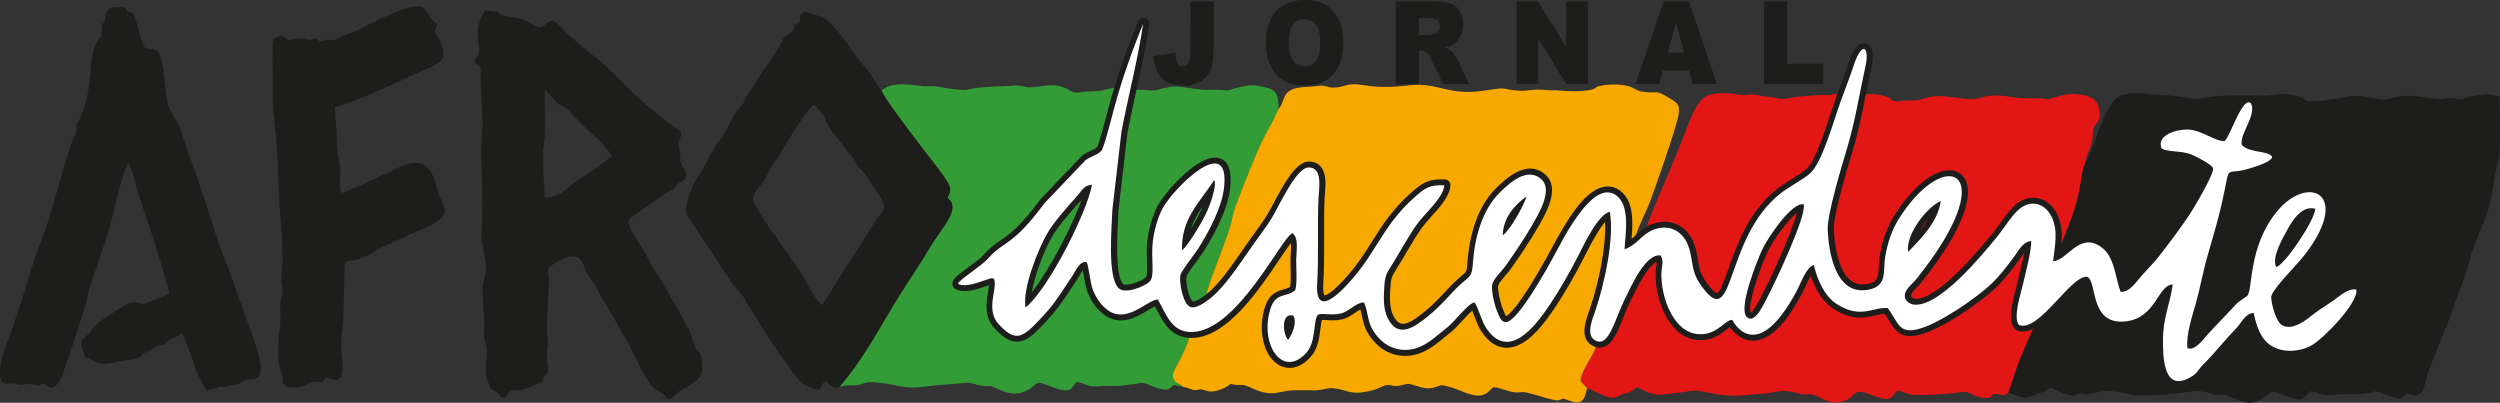 <svg xmlns="http://www.w3.org/2000/svg" id="Camada_2" data-name="Camada 2" viewBox="0 0 750.95 120.97"><rect x="0" y="0" width="750.95" height="120.97" fill="#333333" stroke="none"/><defs><style>      .cls-1 {        fill: #349c37;      }      .cls-1, .cls-2, .cls-3, .cls-4, .cls-5, .cls-6 {        stroke-width: 0px;      }      .cls-1, .cls-2, .cls-3, .cls-5, .cls-6 {        fill-rule: evenodd;      }      .cls-2 {        fill: #fff;      }      .cls-3 {        fill: #e21614;      }      .cls-4, .cls-6 {        fill: #1d1d1b;      }      .cls-5 {        fill: #f8a900;      }    </style></defs><g id="Camada_1-2" data-name="Camada 1"><g><path class="cls-1" d="M264.83,27.24c.75,2.58,13.93,19.44,17.03,23.48,5.27,6.86,3.3,6.36,2.83,8.79,4.27,3.16-2.11,9.21-5.31,14.73-2.8,4.83-6.02,9.42-8.98,14.15-6.46,10.35-10.52,18.72-18.27,27.87,2.61-.8,1.87-.44,4.27-.5,4.12-.11,1.82-1.61,9.22-.6,6.35.86,5.62,1.96,14.82.64l10.11-.83c1.76.09,3.1.77,4.53.93,2.7.32,1.88-.42,4.57.89,2.83,1.38,5.66,2.12,8.69.55,4.29-2.22,1.8-3.39,7.41-1.22,6.29,2.44,5.82.45,7.66-1.39,2.97.43,3.18,1.71,7.03,1.26,1.32-.15,3.1-.05,4.47-.05,2.98.01,7.23-.91,8.08-.95,1.37-.07,4.11,1.84,6.85,2.03,1.63.12,1.54-.61,2.75-1.41l2.94.64c-1.06-1.09-2.66-1.11-3.1-2.74-.4-1.49.61-2.84,1.31-4.15,1.31-2.46,2.85-5.55,3.54-8.22l5.07-12.45c.61-3.24,3.39-9.89,4.61-13.35.77-2.19,1.71-4.42,2.38-6.63.73-2.41,1-4.64,1.92-7.08,1.5-3.96,5.96-15.35,7.84-19.15.73-1.48,2.85-4.71,3.06-5.95l.32-.32v-.32l.32-.64.32-.32.96-2.25c.02-5.68-1.55-6.08-6.56-6.96-3.05-.54-8.58,1.45-8.58,1.45-.01,0-3.71-.34-6.23-.17-2.01.14-6.73-.9-9.2-1.03-1.52-.08-4.22.55-5.69.97-2.17.62-4.24-.11-6.48-.02l-6.29-.68c-5.96,1.18-3.06,1.1-8.83,1.28-1.53.05-2.93.76-4.36-.11-5.17-3.17-8.6-1.17-12.66-1.16-1.59,0-2.77-.75-4.4-.57-3.89.43-9.65.14-13.92,1.21-1.82.46-6.74-.43-8.87-.79-2.18-.36-2.08-.18-4.3-.17-1.53.01-9.67-1.95-12.86,1.27"></path><path class="cls-3" d="M479.49,103.93c-.96,3.18-4.65,7.51-4.72,10.5l1.96,2.16c2.22.63,4.84,2.74,7.67,2.87,1.4.07,2.01-.9,3.78-1.29,1.94-.43,1.94-.84,3.56-1.9,2.29,1.16,3.77,1.98,6.34,2.35l8-.87c4.98-1.35,7.97,1.35,16.21,1.1l8.31-.69c2.38-.24,3.97-1.23,8.17-.38.9.18,1.47.44,2.29.61,1.17.25,1.94-.04,2.72.02,2.72.2,5.27,3.38,9.54,2.23,4.54-1.23,2.8-4.4,8.26-2.21,7,2.81,6.27.96,8.34-1.11,1.29.18,2.55.78,3.83,1.15,1.75.5,12.79-.18,14.15-.52,3.92-.98,4.33,1.26,7.99,1.56,3.16.25,1.65-1.28,3.7-1.18,1.59.08,2.51.98,3.72-.44,1.29-3.57,2.07-6.63,3.55-10.2,1.3-3.13,2.66-6.16,3.97-9.28l8.02-24.09c.05-.91,4.5-9.92,5.69-17.05.35-2.07.97-4.99,1.19-6.88l.32-.32v-.32l.33-.96c.12-1.38,1.11-3.43,1.57-4.86,1.17-3.62.32-3.85.94-5.49.71-1.86,1.98-1.57,1.82-4.35-.26-4.57-3.11-5.49-7.27-5.84-3.24-.27-8.03,1.54-8.03,1.54-.9.11-1.63-.25-2.84-.29-2.19-.07-4.57.17-6.63-.12-4.18-.6-7.06-1.25-11.17.02-4.81,1.49-11.06-2.11-17.33.34-2.01.79-4.04.2-6.21.55-3.57.57-2.18-.53-4.74-1.31-1.82-.55-3.87-.92-5.99-.66l-8.44-.1c-1.3,0-1.36.21-2.5.3-1.03.08-2.17-.04-3.2.02l-5.98.45c-8.62,1.24-2.47.83-11.04-.15-.88-.1-1.95-.47-2.61-.49-.64-.03-1.88.22-2.87.22-1.51,0-7.26-1.53-11.26.28-3.29,1.49-5.86,9.43-6.87,12.1-1.17,3.09-2.51,6.08-3.72,9.13-1.1,2.78-7.24,16.66-7.39,18.25l-15.14,35.61Z"></path><path class="cls-5" d="M357.26,101.16c-.69,2.68-2.22,5.76-3.54,8.22-.7,1.31-1.71,2.66-1.31,4.15.44,1.63,2.03,1.65,3.1,2.74,1.32.13,2.42.88,3.51.91,2.01.06.04-.78,3.91.33,1.89.54,5.67-1.08,6.7-2.24,2.24.7,3.06.06,4.57.56,1.38.46,2.7,1.27,4.36,1.76,4.78,1.41,6.09-.4,10.65-.37,1.93.01,3.87.01,5.8.02,2.14,0,3.66-.81,5.4-.63,4.4.44,4.99,2.12,10.64.92,2.01-.43,2.46-.65,4.29-1.5,2.2-1.03,2.75.36,5.23-.22,2.94-.68,1.99-.74,4.96.13,1.85.54,3.3,1.02,5.27.45,3.15-.91,1.26-.9,4.72-.16,2.3.49,6.48,3.13,9.48,2.5,2.03-.43,2.17-1.48,3.66-2.46,1.91.17,4.25,1.38,6.48,1.58,2.75.24.78-.78,6.48.88,1.16.34,5.37,1.64,6.22,1.54,1.8-.22.96-.97,3.22-.06,4.19,1.68,4.86.01,5.66-3.61l-1.96-2.16c.07-2.99,3.76-7.32,4.72-10.5l10.56-30.06,1.37-3.11c.38-1.91,2.74-6.6,3.63-8.72,1.58-3.75,8.72-24.35,9.15-27.5.3-2.13.26-3.21-1.58-4.37-6.13-3.85-4.02-1.78-9.53-2.68-1.42-.23-2.39-1.3-4.37-1.74-2.41-.53-5.67-.5-8.06.04-1.71.39-1.02.67-2.21,1.01-3.97,1.14-10.6.3-10.97.32-2.06.15-3.48-.27-5.65-.23-2.04.04-3.53.51-5.76.33-6.35-.51-1.85-1.27-10.88.07-9.98,1.48-13.64-2.64-21.62-1.69-11.46,1.36-13.55-.5-17.33-.3-1.82.1-3.34.9-5.15.99-2.57.13-2.74-.87-5.26-.49-1.79.27-3.7.21-5.62.51-5.35.83-3.97,3.95-6.15,6.39-1.44,3.36-3.37,6.51-4.99,9.8-1.88,3.8-6.34,15.19-7.84,19.15-.92,2.44-1.19,4.66-1.92,7.08-.67,2.21-1.6,4.43-2.38,6.63-1.22,3.46-4,10.11-4.61,13.35l-5.07,12.45Z"></path><path class="cls-6" d="M610.85,98.4c-1.31,3.11-2.67,6.15-3.97,9.28-1.48,3.57-2.26,6.63-3.55,10.2.94.49,4.35,1.68,5.39,1.61.05,0,5.13-1.8,5.23-1.86,3.67-2.3,1.38-.48,7.57.98,2.43.57,1.35-.06,3.05-.33,1.97-.31.45.9,5.9-.54,3.91-1.03,9.47,1.12,12.33,1.11,3.16,0,10.61-.45,13.51-.98,2.34-.42,4.38-.52,6.73.02.93.21,1.83.64,2.72.72,1.05.1,1.38-.34,2.86.11,3.36,1.03,6.53,3.82,10.78,1.03,4.81-3.17,1.1-2.54,10.06.04,2.24.64,3.28-.91,4.46-2.24,3.37.07,2.12,1.67,7.76,1.01,2.95-.34,6.08,0,9.26-.39,1.81-.22,2.13-1.03,3.87-.33,1.4.56,2.06.92,3.53,1.31,1.26.34,2.43.94,3.59.06,1.98-1.51.5-.88,3.3-.49,2.74.38,3.09-3.47,3.76-5.64,1.7-5.54,5.59-13.56,8.04-20.89,1.73-5.16,3.53-8.84,4.91-14.38,1.76-7.08,5.56-11.57,6.97-21.96.42-3.09.96-5,1.66-7.98.75-3.2.24-14.96.24-19.04-1.58,0-2.74-.58-4.06-.49-1.39.09-3.16.34-4.58.53-2.01.28-1.57,1.14-3.79.86-2.09-.27-2.57-.36-4.76-.06-2.62.37-8.51-1.6-13.45-.62-1.48.29-2.6.94-3.9.86-3.09-.19-6.06-1.13-8.86-1.11-1.9.01-8.43,1.61-13.19,1.64-1.84.01-1.96-.89-3.71-1.43-3.33-1.04-5.39-.88-8.71-.42-3.06.43-9.91-.55-18.69.59-6.09.79-1.02.86-8.59-.19-3.66-.51-8.11-.51-9.22-.74-2.29-.48-6.38-.39-8.55.59-4.94,2.24-8,17.24-10.32,19.89-.01,1.15.08.52-.33.96v.32l-.32.32c-.22,1.88-.84,4.8-1.19,6.88-1.19,7.13-5.64,16.14-5.69,17.05l-8.02,24.09Z"></path><path class="cls-4" d="M654.43,116.22c-.99,0-1.9-.26-2.71-.78-3.75-2.39-3.74-9.4-3.73-13.17v-.13c0-4.41.84-7.65,1.64-10.79.13-.51.26-1.02.39-1.54-.11.17-.23.35-.35.53-2.01,3.05-4.77,7.23-10.92,7.92-8.92,1.01-10.57-6.14-11.55-10.4-.22-.96-.54-2.33-.84-2.94-1.53.49-4.61,3.79-6.72,6.04-4.58,4.9-9.31,9.97-13.77,8.3-.28-.1-.53-.28-.72-.51-1.97-2.33-.97-6.9.43-12.18.19-.73.36-1.36.47-1.86.17-.75.37-1.59.59-2.5.48-2,1.04-4.3,1.39-6.35-.24.32-.49.69-.76,1.09-.29.43-.58.86-.89,1.27-5.13,6.9-6.97,8.91-14.86,14.51-2.9,2.06-8.7,5.67-12.76,7.15-7.03,2.56-9.05.25-11.33-3.55-.4-.67-.81-1.36-1.3-2.06-.89.03-1.82.24-2.85.48-3.11.71-6.98,1.6-12.49-1.94-3.67-2.36-5.73-6.58-6.85-9.98-.65,1.06-1.27,2.42-1.68,3.33-.33.71-.63,1.37-.9,1.9-5.1,9.58-9.93,14.25-14.78,14.27h-.03c-3.42,0-5.72-2.39-6.92-4.08-.3.21-.64.48-.93.7-1.5,1.16-3.55,2.75-6.47,3.13-3.15.42-6.11-.55-8.54-2.78-4.48-4.1-6.59-11.89-6.36-17.46.03-.76.12-1.39.2-1.89.08-.55.14-.93.11-1.3-2.68,1.13-5.99,7.91-7.16,10.31-.23.47-.43.88-.61,1.24-.84,1.67-1.58,3.5-2.3,5.27-1.72,4.25-3.2,7.92-5.91,8.78-.82.26-2.13.36-3.68-.63-3.48-2.25-1.68-7.25-.72-9.94.1-.28.19-.54.27-.77,2.62-7.72,4.96-18.64,4.6-26.22-1.28,1.45-3.19,4.4-6.04,10.07-.21.41-.39.77-.54,1.07-2.72,5.3-5.57,10.22-8.49,14.6-3.43,5.16-8.65,12.03-14.42,12.04,0,0-.01,0-.02,0-2.88,0-5.45-1.64-7.62-4.89-.85-1.26-1.54-3.08-2.15-4.69-.18-.48-.41-1.07-.62-1.6-1,.89-2.38,2.38-3.23,3.31-1.2,1.31-2.24,2.43-3.07,3.08-.64.5-1.29,1.03-1.94,1.57-2.22,1.84-4.75,3.93-7.74,4.95-4.83,1.64-9.94.33-13.33-3.43-2.8-3.1-3.27-5.29-3.76-7.61-.15-.7-.3-1.42-.53-2.21-.54.28-1.16.7-1.67,1.05-.89.61-1.81,1.23-2.8,1.6-2.06.77-4.04.65-5.64.55-.46-.03-1.04-.07-1.45-.05-.19.65-.32,1.75-.43,2.61-.34,2.71-.75,6.08-2.91,8.46-4.16,4.6-7.92,3.34-9.35,2.59-4.42-2.34-6.47-9.34-4.77-16.27,1.19-4.85,3.38-5.83,5.91-6.54.73-.2,1.39-.39,2-.77.27-1.45.19-4.19.14-6.08-.02-.78-.04-1.48-.04-2.05s.04-1.18.09-1.86c.06-.91.15-2.19.05-3.2-.94,1.23-2.2,3.11-3.37,4.84-6.31,9.37-15.84,23.52-26.31,23.68-.06,0-.13,0-.19,0-6.03,0-8.39-4.54-10.28-8.2-.23-.44-.45-.87-.67-1.28-.66.3-1.47.79-2.21,1.23-3.25,1.95-8.17,4.89-13.08,1.27-2.09-1.54-3.8-3.85-4.94-6.68-.58-1.44-.91-3.45-1.2-5.23-.08-.46-.16-.98-.25-1.47-.36.52-.76,1.2-.97,1.58-.25.43-.48.84-.71,1.17-.76,1.13-1.51,2.26-2.26,3.39l-1.21,1.81c-2.73,4.09-4.62,6.22-8.08,9.74-1.94,1.97-4.09,3.8-6.59,3.8h-.06c-2.54-.03-4.67-1.92-6.59-3.97-3.23-3.44-2.53-7.71-2.02-10.84.12-.76.25-1.53.3-2.18-.16.06-.33.12-.49.17-.31.1-.65.21-.99.33-2.65.89-5.95,1.99-8.54.71-.66-.32-1.04-1.02-.97-1.75.13-1.33,1.35-2.29,4.85-4.87,1.78-1.31,3.8-2.8,4.64-3.78,1.8-2.1,3.35-3.16,4.98-4.28,2.74-1.88,5.84-4.01,11.83-12.15.04-.06.09-.12.14-.17l12.39-12.99c.07-.08.15-.15.24-.21.75-.55,1.62-.96,2.45-1.36.68-.32,1.81-.87,2-1.18.89-2.31,2.02-6.62,2.93-10.08.27-1.01.51-1.94.73-2.73,2.05-7.55,5.1-16.4,8.59-24.91.34-.82,1.23-1.26,2.08-1.03.85.23,1.4,1.07,1.27,1.94-.98,6.73-2.46,13.47-3.89,20-.9,4.11-1.84,8.36-2.63,12.53l-2.7,23.23c-.02.71-.07,1.64-.13,2.72-.25,4.68-.92,17.12,1.49,19.49.83.81,5.48-.68,6.82-1.95.49-.47.41-2.91.35-4.7-.06-1.94-.14-4.14.14-6.44.46-3.72,1.62-7.64,3.13-10.48,1.94-3.67,12.52-16.07,18.55-14.19,2.71.84,3.78,3.93,3.18,9.17-.82,7.09-5.93,15.67-8.09,19.03-.39.61-1.06,1.52-1.84,2.58-1.02,1.39-2.93,3.97-3.17,4.65-.42,1.59.76,6.97,1.9,7.6.74.22,3.62-1.49,6.06-3.95,3.08-3.09,5.93-7.21,8.69-11.2.8-1.16,1.59-2.3,2.36-3.38.43-.6.88-1.22,1.33-1.84,1.4-1.93,2.85-3.92,4-5.82.36-.59.88-1.58,1.49-2.73,3.75-7.1,7.15-12.98,10.83-13.09,1.81-.06,2.9.7,3.51,1.35,1.96,2.07,1.63,5.75,1.4,8.44-.04.47-.08.9-.09,1.25-.18,3.9-.17,8-.15,11.96.02,4.55.03,9.26-.25,13.7-.16,2.52.22,3.31.33,3.49h0c.93,0,4.04-2.15,8.8-8.12,2.04-2.56,3.81-5.36,5.52-8.07,1.56-2.46,3.16-5.01,4.99-7.4,1.93-2.53,4.39-5.19,6.57-7.1,3.63-3.18,5.15-4.28,10.28-4.16.48.01.93.22,1.26.57.32.35.49.83.45,1.3-.22,3.18-3.18,6.46-5.79,9.35-1,1.11-1.95,2.17-2.6,3.06-1.72,2.36-3.28,5.02-4.79,7.59-.86,1.46-1.74,2.97-2.65,4.42l-.08.13c-1.87,2.98-1.95,3.1-2.16,6.52-.16,2.6-.24,5.57.83,7.83.71,1.5,1.53,2.36,2.43,2.56,2,.46,5.03-1.98,7.04-3.59,2.48-1.99,4.5-4.16,6.29-6.08,1.24-1.33,2.41-2.58,3.55-3.58.4-.35.75-.65,1.07-.91,1.7-1.42,1.76-1.48,1.95-4.15.38-5.58,2-15.9,8.62-22.38,2.57-2.52,9.4-9.2,15-3.88,4.29,4.07-.11,11.62-2.47,15.68l-.29.49c-1.86,3.21-4.5,7.25-7.84,11.98-.39.56-.92,1.16-1.48,1.81-.79.91-2.27,2.62-2.32,3.29-.13,1.67.76,5.48,1.54,7.22.1.21.19.43.28.66.16.39.42,1.02.6,1.2.61-.27,3.71-2.33,12.5-18.21l.28-.51c.23-.42.52-.96.87-1.61,4.73-8.88,9.89-17.27,15.55-18.49,1.83-.4,3.6.02,5.14,1.2,4.05,3.11,3.75,9.44,3.32,14.4.48-.38.93-.79,1.4-1.23,1.39-1.27,2.96-2.72,5.64-3.5,4.98-1.44,9.67.94,11.64,5.95.72,1.81.98,3.43,1.24,5,.36,2.17.66,4.04,2.14,6.23,2.58,3.81,3.58,3.86,3.63,3.86h0c.9-.22,2.43-4.51,3.43-7.35,2.58-7.27,6.1-17.22,14.57-23.94,1.4-1.11,3.03-2.12,4.6-3.09,1.66-1.03,3.24-2,4.32-2.96,2.47-2.18,5.42-11.17,7.18-16.55.54-1.66,1.02-3.1,1.42-4.2.43-1.17.88-2.38,1.33-3.59.92-2.46,1.88-5.01,2.66-7.4.55-1.68,2.21-6.78,5.23-5.96,1.97.54,2.54,3.19,1.59,7.45-.59,2.67-1.12,5.31-1.62,7.86-1.13,5.69-2.2,11.07-3.95,16.88l-.21.71c-1.54,5.13-5.64,18.75-5.48,22.98.11,2.74.79,11.95,5.04,15.31,1.41,1.11,3.08,1.46,5.13,1.06,2.95-.58,3.16-1.82,3.34-5.31.05-1.06.11-2.26.33-3.47.83-4.61,2.23-8.43,4.28-11.68,5.43-8.64,11.9-13.89,16.89-13.65,2.01.09,3.6,1.08,4.49,2.81,2.17,4.2-.11,11.85-6.4,21.55-2.09,3.22-4.4,6.25-6.58,9.06-.42.53-.94,1.08-1.45,1.6-.71.73-1.6,1.64-1.81,2.21-.18.47-.03.69.02.77.19.28.67.57,1.33.59.05,0,.1,0,.16,0,4.54,0,12.32-6.69,23.12-19.9.6-.73,1.28-1.68,2-2.68,1.64-2.27,3.33-4.62,5.04-5.94,2.03-1.57,4.37-2.16,6.57-1.66,2.32.52,4.28,2.18,5.54,4.65,1.88,3.71,1.52,7.75,1.05,11.4.44-.33.89-.71,1.36-1.09,2.68-2.21,6.35-5.25,11.31-2.22,3.99,2.43,5.05,6.84,5.99,10.73.22.91.43,1.78.67,2.6,1-.56,2.09-1.9,2.88-2.87.28-.35.55-.68.81-.97.67-.77,1.38-1.53,2.1-2.3,1.04-1.11,2.12-2.27,3.01-3.4,3.32-4.22,6.12-8.02,9.07-12.31,1.56-2.27,6.23-10.42,6.91-12.76-1.01-.86-4.15-2.57-5.49-3.08-1.17-.44-2.72-.6-4.23-.75-2.08-.21-3.87-.39-5.04-1.32-.25-.2-.44-.46-.55-.75-.62-1.63-.43-3.2.53-4.53,1.96-2.71,6.62-3.57,9.12-3.45,2.58.1,4.96,1.21,7.06,2.18,1.11.52,2.25,1.04,3.07,1.22.43-.73,1.09-2.17,1.6-3.27,2.27-4.93,3.82-7.95,6.06-8.27.92-.13,1.79.21,2.45.96.11.13.21.27.28.43,1.22,2.69-.15,5.73-1.36,8.42-.59,1.31-1.3,2.89-1.36,3.85.92.64,2.48.92,3.88,1.17,1.97.35,3.83.68,4.89,2.05.14.18.24.38.3.59.18.65.08,1.34-.29,1.95-1.58,2.58-9.71,4.39-9.79,4.41-1.14.23-1.99.31-2.61.37-.21.02-.44.04-.62.07-.15.45-.35,1.47-.56,2.53-.38,1.96-.96,4.93-2.1,9.45-.67,2.65-1.45,5.31-2.2,7.89-.48,1.64-.96,3.29-1.41,4.93-.59,2.13-1.08,4.33-1.57,6.46-.52,2.29-1.06,4.67-1.71,7-.15.52-.31,1.08-.48,1.67-.82,2.82-1.9,6.48-2.05,9.33.57-.44,1.41-1.27,2.65-2.77.22-.27.42-.51.6-.71l8.48-8.97c.82-.83,1.61-1.34,2.24-1.75.4-.26.74-.48,1.02-.73.21-.49.43-2.12.61-3.44.7-5.23,1.88-14,8.18-21.71,4.89-5.99,11.5-8.2,15.37-5.14,3.42,2.71,4.11,9.45-4.2,20.23-.85,1.11-2.23,2.62-3.68,4.23-2,2.21-5.71,6.3-6.05,7.53.08,2.09,1.43,6.26,2.4,6.83,1.27.75,3.55-.07,6.25-2.25,2.05-1.64,4-2.93,6.07-4.29l.87-.57c.45-.3.92-.65,1.4-1.02,1.92-1.46,4.32-3.28,7.11-2.79.72.13,1.28.68,1.42,1.4,1.01,5.27-11.07,16.81-14.21,18.58-3.72,2.09-9.49,2.92-14,.1-3.18-1.99-4.67-5.43-5.57-8.89-.39.37-.78.89-1.28,1.56-.47.64-1,1.36-1.65,2.02-1.47,1.5-2.91,3.16-4.3,4.76-1.67,1.91-3.39,3.89-5.22,5.69-.63.62-1.01,1.12-1.38,1.61-.83,1.09-1.6,2.12-4.16,3.32-1.2.56-2.31.84-3.33.84ZM652.67,83.68c.5,0,.98.22,1.32.6.34.38.49.9.42,1.4-.35,2.45-.88,4.52-1.39,6.53-.78,3.06-1.52,5.96-1.53,9.93v.14c0,2.19-.01,8.86,2.11,10.21.59.37,1.49.28,2.68-.28,1.77-.83,2.16-1.34,2.86-2.26.4-.53.9-1.2,1.71-1.99,1.74-1.71,3.41-3.63,5.04-5.5,1.43-1.64,2.9-3.33,4.44-4.91.48-.49.9-1.06,1.34-1.65,1.18-1.59,2.51-3.4,5.14-3.68.9-.09,1.72.51,1.9,1.39.69,3.36,1.77,7.03,4.48,8.72,2.81,1.76,7.1,1.68,10.43-.19,3.23-1.81,9.94-9.15,11.93-12.99-.8.43-1.64,1.06-2.41,1.65-.55.42-1.08.82-1.59,1.15l-.88.58c-2,1.31-3.88,2.55-5.8,4.09-5.07,4.08-8.36,3.63-10.22,2.54-2.99-1.75-4.1-8.27-4.14-9.86-.04-1.94,2.2-4.62,6.96-9.88,1.4-1.55,2.73-3.01,3.5-4.01,3.18-4.13,4.91-7.59,5.57-10.21-2.25,5.54-9.42,16.45-12.66,16.72-.72.06-1.37-.31-1.69-.93-1.7-3.2.76-8.15,3.19-12.54l.19-.33c1.31-2.37,4.77-8.66,10.38-7.11.27.07.51.21.71.39-.18-.58-.48-1.03-.88-1.34-1.96-1.55-6.52-.23-10.47,4.61-5.67,6.94-6.77,15.09-7.42,19.96-.39,2.9-.6,4.49-1.57,5.42-.53.5-1.08.87-1.62,1.21-.57.37-1.11.72-1.64,1.25l-8.41,8.89c-.12.13-.3.35-.5.59-1.75,2.1-4.68,5.61-7.79,4.11-.53-.26-.9-.76-.98-1.34-.5-3.67.95-8.6,2.11-12.56.17-.58.33-1.13.47-1.64.63-2.25,1.16-4.58,1.67-6.83.49-2.17,1-4.41,1.61-6.62.46-1.66.94-3.32,1.43-4.98.74-2.55,1.51-5.18,2.16-7.76,1.12-4.42,1.69-7.33,2.06-9.26.76-3.91.99-5.09,4.27-5.41.58-.06,1.31-.13,2.27-.32,1.23-.25,4.1-1.12,5.95-1.92-.35-.07-.69-.13-.98-.18-2.16-.39-4.61-.82-6.22-2.57-.2-.21-.33-.47-.41-.75-.53-2.05.47-4.26,1.52-6.59.51-1.13,1.06-2.34,1.34-3.4-.85,1.45-1.82,3.55-2.38,4.78-1.65,3.57-2.27,4.82-3.44,5.26-.16.06-.32.09-.48.1-1.67.13-3.49-.71-5.41-1.6-1.89-.88-3.85-1.78-5.73-1.86-1.87-.08-5.17.67-6.13,2-.12.17-.23.37-.22.67.68.19,1.91.31,2.79.4,1.65.17,3.52.35,5.12.96.07.03,7.12,2.92,7.75,5.43.73,2.87-7.45,15.55-7.53,15.67-2.99,4.35-5.83,8.2-9.2,12.49-.98,1.25-2.11,2.45-3.2,3.62-.69.74-1.37,1.47-2.02,2.21-.23.27-.48.57-.73.88-1.64,2.01-3.9,4.76-7,4.38-.65-.08-1.19-.51-1.42-1.13-.52-1.39-.89-2.91-1.24-4.38-.85-3.54-1.66-6.88-4.41-8.56-2.69-1.65-4.51-.34-7.25,1.93-1.71,1.42-3.48,2.88-5.65,2.96-.51.02-1-.18-1.35-.56-.35-.37-.51-.88-.46-1.38.08-.74.18-1.49.28-2.25.49-3.69.94-7.17-.59-10.19-.77-1.53-1.9-2.53-3.18-2.82-1.18-.27-2.44.08-3.65,1.02-1.31,1.01-2.91,3.24-4.33,5.21-.75,1.05-1.47,2.04-2.13,2.85-8.18,10-18.57,21.41-26.11,21.18-1.73-.06-3.27-.86-4.13-2.15-.77-1.16-.91-2.56-.38-3.95.47-1.25,1.54-2.35,2.57-3.42.46-.48.9-.93,1.2-1.31,2.14-2.74,4.39-5.71,6.41-8.81,6.39-9.84,7.35-15.86,6.23-18.03-.31-.6-.78-.89-1.53-.92-2.89-.1-8.47,3.58-13.77,12.02-1.8,2.86-3.04,6.28-3.79,10.44-.18.99-.23,2.03-.28,3.03-.17,3.31-.38,7.43-6.16,8.57-3.07.6-5.75.02-7.98-1.74-5.09-4.02-6.17-12.96-6.37-17.93-.17-4.25,2.75-14.58,5.62-24.13l.21-.71c1.7-5.65,2.75-10.95,3.87-16.55.49-2.44.99-4.95,1.55-7.51-.8,2.44-1.76,4.99-2.69,7.47-.45,1.2-.9,2.39-1.32,3.55-.38,1.05-.85,2.46-1.38,4.1-2.74,8.35-5.25,15.48-8.19,18.08-1.31,1.16-3,2.2-4.8,3.32-1.49.92-3.02,1.87-4.27,2.86-7.68,6.09-11.01,15.49-13.45,22.36-1.98,5.58-3.29,9.27-6.29,9.66-2.16.28-4.24-1.33-6.97-5.37-1.91-2.82-2.31-5.26-2.7-7.62-.24-1.45-.46-2.81-1.04-4.28-1.32-3.33-4.15-4.82-7.41-3.88-1.89.55-2.98,1.55-4.24,2.71-1.3,1.19-2.77,2.55-5.19,3.43-.55.2-1.17.11-1.64-.24-.47-.35-.74-.92-.71-1.5.04-.73.11-1.54.19-2.42.38-4.26.89-10.09-1.89-12.23-.72-.55-1.44-.73-2.26-.55-4.85,1.05-10.91,12.43-13.19,16.71-.36.67-.66,1.24-.9,1.67l-.27.5c-11.3,20.42-14.24,20.16-15.82,20.03-2.28-.2-3.1-2.2-3.59-3.39-.08-.19-.15-.37-.23-.55-.88-1.95-2.02-6.4-1.83-8.92.14-1.83,1.68-3.6,3.17-5.32.5-.57.97-1.12,1.26-1.53,3.28-4.65,5.86-8.59,7.67-11.72l.29-.5c1.6-2.76,5.36-9.21,3.08-11.37-2.21-2.1-5.24-.94-10.13,3.85-5.79,5.67-7.23,15.03-7.58,20.11-.27,3.97-.98,4.74-3.19,6.6-.3.25-.64.53-1.01.86-1.01.88-2.07,2.02-3.29,3.33-1.87,2-3.98,4.27-6.66,6.42-2.69,2.15-6.35,5.11-10.01,4.27-2-.46-3.61-1.96-4.81-4.47-1.44-3.02-1.36-6.51-1.17-9.55.26-4.2.61-4.87,2.69-8.17l.08-.13c.88-1.4,1.75-2.89,2.6-4.33,1.55-2.64,3.15-5.38,4.98-7.88.76-1.04,1.77-2.15,2.83-3.34,1.5-1.66,3.25-3.61,4.21-5.3-2.1.24-3.06,1.09-5.49,3.22-2.01,1.77-4.29,4.23-6.09,6.59-1.73,2.27-3.22,4.64-4.81,7.15-1.76,2.79-3.58,5.67-5.74,8.39-8.62,10.83-11.79,9.61-12.84,9.21-2.91-1.12-2.63-5.54-2.54-6.99.27-4.32.26-8.97.24-13.46-.01-4.01-.03-8.15.16-12.14.02-.4.06-.87.1-1.39.15-1.68.42-4.8-.46-5.73-.08-.08-.25-.27-.86-.25-1.29.04-3.93,3.81-7.84,11.22-.63,1.2-1.18,2.24-1.59,2.91-1.23,2.03-2.72,4.08-4.16,6.06-.45.62-.89,1.22-1.31,1.82-.76,1.07-1.54,2.19-2.33,3.34-2.85,4.11-5.79,8.37-9.08,11.68-1.41,1.42-6.28,5.97-9.72,4.77-3.66-1.27-4.73-9.5-4.11-11.84.27-1,1.32-2.53,3.72-5.79.2-.27.4-.54.58-.79-.43.5-.84.91-1.21,1.19-.52.39-1.22.45-1.81.17-.59-.29-.97-.88-.98-1.53-.21-8.01,3.33-12.85,7.07-17.98.96-1.31,1.95-2.67,2.89-4.1.33-.5.88-.79,1.49-.79.54,0,1.04.26,1.36.68-.12-1.5-.53-2.09-.85-2.19-2.8-.87-12.06,8.03-14.41,12.48-1.31,2.49-2.34,5.95-2.75,9.27-.25,2.03-.18,4.08-.12,5.89.11,3.24.19,5.8-1.44,7.35-1.67,1.59-8.67,4.89-11.69,1.92-3.27-3.21-3.05-12.72-2.54-22.18.06-1.08.11-2.01.13-2.71,0-.05,0-.1.01-.15l2.72-23.36s.01-.08.02-.12c.46-2.43.96-4.87,1.48-7.29-.02.09-.05.17-.07.26-.21.78-.45,1.7-.72,2.7-.93,3.54-2.09,7.95-3.06,10.47-.6,1.56-2.2,2.32-3.75,3.06-.64.3-1.29.62-1.78.95l-12.19,12.79c-6.3,8.54-9.79,10.94-12.6,12.87-1.57,1.08-2.8,1.93-4.31,3.68-1.1,1.28-3.19,2.82-5.22,4.32-.17.12-.34.25-.53.39.71-.2,1.41-.43,2-.63.37-.12.72-.24,1.05-.35.17-.05.34-.12.51-.18.94-.35,2.88-1.06,4.08.61.11.16.2.34.25.52.43,1.48.16,3.17-.14,4.97-.46,2.8-.93,5.69,1.12,7.87,1.85,1.97,3.11,2.86,4.08,2.87h.02c.95,0,2.22-.85,4.09-2.75,3.18-3.23,4.97-5.19,7.67-9.22l1.21-1.81c.76-1.13,1.51-2.27,2.27-3.4.18-.27.37-.6.57-.96.97-1.69,2.78-4.84,5.77-3.81.42.15.77.45.98.84.43.82.65,2.07.98,4.04.26,1.59.56,3.4.99,4.48.9,2.23,2.2,4.02,3.77,5.17,2.82,2.07,5.59.7,9.2-1.46,1.74-1.04,3.24-1.94,4.75-2.03.66-.04,1.28.29,1.61.85.51.86.98,1.76,1.43,2.63,2.05,3.95,3.52,6.41,7.31,6.3,8.64-.14,17.92-13.91,23.46-22.14,3.52-5.23,4.82-7.06,6.28-7.49.53-.15,1.1-.05,1.54.28,2.32,1.74,2.07,5.23,1.9,7.77-.04.59-.08,1.14-.08,1.61,0,.54.02,1.21.04,1.95.1,3.38.13,6.1-.44,7.79-.11.31-.3.59-.55.79-1.31,1.08-2.64,1.45-3.71,1.75-1.71.48-2.65.74-3.45,4-1.44,5.88.44,10.98,3.01,12.34,1.93,1.02,3.84-.44,5.11-1.84,1.41-1.56,1.74-4.21,2.03-6.54.24-1.91.44-3.56,1.25-4.68.14-.2.33-.37.54-.49,1.07-.62,2.38-.54,3.77-.46,1.33.08,2.84.17,4.19-.33.59-.22,1.34-.73,2.06-1.22,1.49-1.01,3.18-2.14,5.03-1.92.65.08,1.2.51,1.43,1.12.61,1.64.9,2.96,1.15,4.13.46,2.16.77,3.59,2.93,5.99,2.44,2.71,6.13,3.65,9.6,2.46,2.39-.81,4.55-2.6,6.64-4.33.69-.57,1.37-1.13,2.04-1.65.6-.46,1.63-1.58,2.63-2.67,2.71-2.95,4.47-4.76,6.14-5.09.57-.11,1.17.07,1.58.48.73.73,1.23,2,2,4.02.54,1.43,1.16,3.05,1.78,3.98,1.51,2.25,3.05,3.34,4.72,3.34h.01c4.57-.01,9.8-7.89,11.51-10.48,2.84-4.27,5.63-9.07,8.29-14.26.15-.29.33-.64.53-1.04,3.91-7.81,7.01-12.75,10.37-13.24.95-.14,1.82.51,1.98,1.45,1.53,9.26-2.09,23.61-4.47,30.62-.08.25-.19.53-.29.83-.54,1.52-1.82,5.07-.68,5.81.22.14.52.3.72.24,1.13-.36,2.63-4.05,3.72-6.75.74-1.84,1.51-3.73,2.42-5.54.17-.34.37-.74.59-1.19,2.42-4.97,6.49-13.28,11.85-12.37.57.1,1.05.46,1.29.98.9,1.91.71,3.19.52,4.43-.07.47-.14.95-.16,1.53-.2,4.71,1.71,11.51,5.22,14.73,1.7,1.55,3.57,2.17,5.73,1.89,1.97-.26,3.46-1.41,4.77-2.43,1.22-.95,2.38-1.84,3.78-1.84.01,0,.02,0,.03,0,.21,0,.43.04.63.12.38.15.73.49.93.85.45.82,2.1,3.51,4.63,3.51h.01c1.91,0,5.97-1.63,11.7-12.41.25-.47.52-1.06.81-1.7,1.22-2.68,2.73-6.01,5.28-6.79.46-.14.97-.08,1.39.16s.72.65.83,1.13c1.14,5.01,3.37,8.89,6.11,10.65,4.27,2.74,6.96,2.13,9.81,1.48,1.49-.34,3.04-.69,4.72-.53.49.05.93.3,1.22.68.83,1.1,1.45,2.13,2,3.05,1.8,3.01,2.28,3.82,7.12,2.06,3.31-1.2,8.61-4.36,11.93-6.71,7.52-5.34,9.14-7.11,14.08-13.74.27-.37.53-.75.79-1.14,1.23-1.82,2.76-4.1,5.65-4.34.48-.04.97.13,1.33.46.36.33.57.8.56,1.29,0,2.88-1.04,7.18-1.87,10.63-.21.89-.41,1.72-.58,2.45-.12.53-.3,1.22-.51,1.99-.47,1.78-1.82,6.86-1.34,8.61,2.38.02,6.43-4.27,9.45-7.51,3.96-4.24,7.07-7.59,10.16-7.18.19.02.37.08.54.16,1.76.86,2.26,3.02,2.83,5.52,1.16,5.04,2.32,8.3,7.75,7.7,4.51-.5,6.48-3.48,8.38-6.37,1.52-2.31,3.09-4.69,5.92-4.73h.02ZM684,89.35h0,0ZM673.76,87.66h0s0,0,0,0ZM289.38,85.94h0,0ZM693.14,64.54c-1.42.6-2.89,2.33-4.52,5.28l-.19.34c-.65,1.18-2.17,3.91-2.91,6.18,2.56-3.07,6.22-8.59,7.62-11.8ZM361.35,61.88c-1.52,2.19-2.83,4.36-3.65,6.85.8-1.29,1.56-2.6,2.12-3.64.6-1.13,1.11-2.2,1.53-3.21ZM386.91,103.84c-.5,0-.98-.21-1.31-.59-1.66-1.87-2.38-6.34-.83-8.71.93-1.42,2.53-1.94,4.28-1.37.41.13.75.41.97.78,1.68,2.85-.16,7.16-1.71,9.2-.32.42-.81.67-1.33.69-.02,0-.04,0-.07,0ZM525.82,97.48c-.84,0-1.66-.34-2.33-1-4.21-4.06,4.23-22.17,4.31-22.35.07-.16,8.39-15.69,14.36-14.48.64.13,1.16.6,1.34,1.23,1.36,4.74-11.03,29.15-11.16,29.39-.09.16-.2.39-.33.66-1.52,3.06-3.21,6.08-5.65,6.5-.18.03-.36.05-.54.05ZM539.81,63.86c-2.72,2.15-7.2,8.26-8.84,11.76-2.79,5.95-6.12,16.37-5.07,18.29.43-.26,1.32-1.22,2.97-4.54.15-.31.28-.56.38-.75,3.11-5.79,9.12-19.29,10.56-24.76ZM308.04,94.14c-.21,0-.43-.04-.63-.12-.58-.22-1-.74-1.1-1.36-1.07-6.62,4.06-18.65,6.57-23.13,1.96-3.49,5.49-7.48,8.33-10.69l1.26-1.43c.31-.36.56-.68.78-.97,1.05-1.38,1.93-2.31,4.47-2.74.56-.1,1.13.09,1.53.49.4.4.58.98.49,1.54-1.43,8.26-13.28,32.15-20.61,38.02-.32.25-.7.38-1.1.38ZM324.91,59.95l-1.08,1.22c-2.73,3.08-6.13,6.92-7.9,10.08-2.35,4.19-5.13,11.31-6,16.57,5.19-6.58,11.99-19.54,14.97-27.87ZM573.15,77.42c-.18,0-.37-.03-.55-.09-.63-.21-1.09-.76-1.18-1.42-.85-6.17,6.04-14.92,10.82-17.13.58-.27,1.26-.2,1.77.18.52.38.78,1.01.7,1.64-.89,6.74-6.29,12.23-10.24,16.23l-.08.08c-.33.34-.79.52-1.25.52ZM579.19,65.73c-.97,1.12-1.88,2.38-2.61,3.67.96-1.17,1.86-2.39,2.61-3.67ZM451.4,72.44c-.29,0-.58-.07-.85-.22-.57-.32-.92-.92-.91-1.57.11-5.01,2.76-9.41,7.88-13.08.61-.43,1.42-.44,2.03,0,.61.43.88,1.19.68,1.91-.82,2.89-5.25,10.94-7.87,12.67-.29.19-.63.29-.97.29Z"></path><path class="cls-2" d="M287.79,85.27c2.25,1.11,5.86-.39,8.24-1.14,1-.32,2.11-.95,2.63-.22.91,3.1-2.69,9.21,1.38,13.54,4.28,4.55,6.41,4.51,10.72.14,3.35-3.4,5.18-5.45,7.88-9.48,1.16-1.74,2.31-3.47,3.47-5.21,1.02-1.51,2.3-4.79,4.32-4.09.68,1.28.93,5.96,1.89,8.36.95,2.37,2.4,4.49,4.35,5.93,5.87,4.32,11.75-2.94,15.1-3.15,2.58,4.32,3.99,9.88,10.27,9.78,13.65-.22,27.11-28.79,30.2-29.7,1.99,1.49,1.11,5.66,1.11,7.98s.36,7.19-.31,9.18c-3.01,2.47-6.16.21-7.75,6.68-2.53,10.33,4.26,19.68,11.12,12.09,2.97-3.29,2.03-9.48,3.4-11.37,1.38-.8,4.61.49,7.7-.67,2.05-.77,4.29-3.29,6.26-3.04,1.69,4.51.68,6.54,4.42,10.68,2.82,3.12,7.19,4.4,11.47,2.95,3.52-1.2,6.38-4.09,9.18-6.25,1.92-1.48,6.09-7.05,8.04-7.43,1,1.01,2.1,5.56,3.56,7.74,6.7,9.97,14.74-.49,19.16-7.15,3.05-4.59,5.88-9.54,8.39-14.43,1.59-3.11,6.13-12.85,9.59-13.34,1.35,8.2-1.63,21.61-4.4,29.78-.76,2.25-2.85,7-.26,8.67,4.34,2.8,6-6.05,9.37-12.73,1.75-3.46,6.05-13.39,10.58-12.63.96,2.04.29,2.92.19,5.14-.3,7.18,3.81,19.62,12.93,18.44,4.25-.55,6.43-4.27,8.34-4.25.04.02,7.01,14.56,19.46-8.85,1.17-2.21,2.74-6.93,5.06-7.64,1.01,4.41,3.15,9.34,6.87,11.74,7.22,4.64,10.95.79,15.31,1.22,3.55,4.67,3.19,8.58,11.11,5.69,3.66-1.33,9.2-4.7,12.34-6.93,7.61-5.41,9.33-7.22,14.47-14.12,1.49-2,2.64-4.56,5.19-4.78-.01,3.39-1.62,9.18-2.41,12.7-.64,2.87-3.16,10.31-1.28,12.53,6.1,2.29,15.66-15.13,20.53-14.49,3.07,1.5.54,14.61,11.55,13.39,9.2-1.03,9.61-11.02,14.13-11.08-.88,6.12-2.93,9.88-2.94,16.7,0,4.23-.1,15.12,7.28,11.66,3.27-1.53,2.92-2.5,5.05-4.59,3.32-3.27,6.25-7.1,9.5-10.43,1.87-1.91,2.74-4.53,5.41-4.82.75,3.62,1.93,7.78,5.26,9.86,3.66,2.29,8.66,1.85,12.22-.14,3.45-1.94,14.09-12.81,13.35-16.72-2.64-.46-5.11,2.14-7.24,3.54-2.41,1.59-4.55,2.95-6.81,4.77-2.06,1.66-5.59,3.94-8.24,2.39-1.91-1.12-3.23-6.37-3.27-8.39-.04-2.14,7.57-9.51,10.09-12.78,14.24-18.49.92-24.36-8.42-12.92-8.68,10.63-7.15,23.6-8.85,25.22-.91.87-2.09,1.29-3.28,2.5l-8.44,8.92c-1.33,1.52-4.1,5.37-6.26,4.33-.52-3.83,1.47-9.72,2.53-13.49,1.26-4.46,2.05-8.99,3.28-13.45,1.18-4.27,2.52-8.51,3.6-12.78,4.02-15.88,1-12.46,7.24-13.7.91-.18,9.24-2.37,8.74-4.16-1.38-1.79-6.79-.97-9.05-3.43-.82-3.2,4.43-8.8,2.79-12.41-2.5-2.85-6.55,10.68-8.06,11.24-2.62.19-6.73-3.29-10.93-3.46-2.94-.12-9.51,1.43-7.94,5.62,1.46,1.17,5.87.69,8.8,1.8,1.29.49,6.39,3.07,6.68,4.22.41,1.6-6,12.39-7.28,14.25-3.05,4.44-5.86,8.24-9.14,12.4-1.54,1.96-3.49,3.85-5.16,5.77-1.54,1.77-3.65,4.99-6.2,4.67-1.72-4.61-1.7-10.97-6.38-13.82-6.26-3.82-9.71,4.48-13.88,4.63.48-4.44,1.64-9.23-.49-13.43-1.96-3.87-5.91-5.14-9.47-2.39-2.24,1.72-4.81,5.97-6.75,8.35-4.89,5.98-17.11,20.8-24.7,20.54-2.03-.07-3.72-1.64-2.93-3.73.53-1.41,2.51-2.97,3.52-4.27,2.26-2.91,4.49-5.84,6.49-8.94,16.08-24.76.73-29.1-12.02-8.82-2.11,3.35-3.33,7.18-4.03,11.06-.82,4.55.81,9.04-5.06,10.19-9.83,1.93-11.98-11-12.26-18.02-.18-4.72,4.2-19.04,5.76-24.26,2.53-8.41,3.67-16.18,5.54-24.62,1.4-6.31-1.07-7.83-3.45-.57-1.18,3.59-2.71,7.45-4.01,11.04-1.86,5.1-5.51,18.29-9.09,21.46-2.27,2-6.19,3.9-8.99,6.11-17.34,13.75-13.38,42.97-24.17,27.04-2.82-4.17-1.94-7.46-3.56-11.56-1.59-4.03-5.23-6.16-9.53-4.91-4.41,1.28-5.21,4.6-9.54,6.18.25-4.56,1.81-12.91-2.38-16.14-7.17-5.52-16.47,13.91-18.95,18.37-1.3,2.34-10.84,19.95-14.41,19.63-1.44-.13-1.81-1.66-2.38-2.91-.86-1.92-1.84-6.02-1.68-8.07.14-1.78,2.97-4.36,4.11-5.97,2.54-3.6,5.56-8.05,7.76-11.85,1.95-3.37,6.5-10.75,3.06-14.02-4.22-4-9.58.94-12.57,3.87-5.46,5.35-7.6,13.9-8.1,21.24-.27,3.97-.84,3.83-3.61,6.26-2.68,2.34-5.58,6.24-9.9,9.7-3.83,3.07-8.97,7.07-12.14.41-1.25-2.63-1.18-5.86-1-8.69.24-3.93.49-4.27,2.51-7.48,2.5-3.98,4.74-8.32,7.51-12.11,2.36-3.23,7.8-7.82,8.06-11.5-4.67-.11-5.73.78-9.09,3.73-2.2,1.93-4.55,4.52-6.33,6.85-3.77,4.95-6.56,10.52-10.53,15.5-2.66,3.34-13.04,15.78-12.26,3.42.52-8.22,0-17.18.4-25.63.13-2.75,1.4-9.34-3.02-9.21-3.73.11-9,11.89-10.88,14.98-1.57,2.59-3.63,5.28-5.41,7.78-3.43,4.81-7.13,10.67-11.23,14.8-1.5,1.51-5.71,5.12-7.9,4.36-2.29-.79-3.54-7.66-2.99-9.73.34-1.27,4.14-6.03,5.22-7.69,3.18-4.94,7.15-12.43,7.83-18.28,2-17.31-15.42.33-18.43,6.04-1.52,2.88-2.54,6.66-2.94,9.88-.66,5.37.75,10.5-1.02,12.19-1.49,1.42-7.32,3.84-9.26,1.94-3.5-3.44-2.03-18.78-1.88-23.59l2.72-23.36c2.05-10.84,4.94-21.6,6.52-32.52-3.17,7.75-6.32,16.61-8.52,24.7-.95,3.49-2.51,9.87-3.72,13-.56,1.44-3.38,2.09-5.05,3.3l-12.39,12.99c-9.71,13.19-12.36,11.27-16.89,16.54-2.06,2.39-8.95,6.51-9.07,7.68M355.04,75.18c-.25-9.4,5.1-14.11,9.68-21.07.76,1.22-.59,5.22-1,6.45-.61,1.82-1.43,3.61-2.36,5.35-1.14,2.15-4.64,8.02-6.32,9.26ZM308.04,92.39c-.92-5.69,3.59-17.03,6.37-21.99,2.15-3.84,6.39-8.4,9.39-11.82,1.53-1.74,1.59-2.69,4.22-3.14-1.43,8.28-13.2,31.53-19.98,36.95ZM451.4,70.68c.12-5.18,3.36-8.97,7.15-11.69-.76,2.69-5.02,10.28-7.15,11.69ZM573.15,75.67c-.73-5.27,5.49-13.3,9.82-15.31-.82,6.2-5.91,11.34-9.82,15.31ZM541.81,61.37c.93,3.24-8.46,23.31-11.02,28.08-.82,1.54-3.64,8.14-6.09,5.77-2.69-2.59,3.19-17.16,4.68-20.35,1.49-3.17,8.74-14.25,12.43-13.5ZM683.72,80.18c-1.45-2.74,1.9-8.56,3.36-11.2,1.65-3,4.44-7.35,8.38-6.27-.13,3.59-9.51,17.28-11.75,17.47ZM386.91,102.09c-1.73-1.95-2.05-8.43,1.6-7.25,1.17,1.98-.32,5.57-1.6,7.25Z"></path><path class="cls-6" d="M142.38,18.57c2.33,2.3,1.96.42,1.93,4.82l.64,12.86c0,2.36-.27,4.26-.33,6.42-.27,8.85.79,17.73.02,26.39-.34,3.87,1.5,8.24,1.29,12.2-.12,2.14-.99,3.14-.99,5.77,0,3.19.79,9.78.41,12.65-.27,1.99.85,3.42.9,5.67.1,4.01-1.13,6.75.24,9.08l1.06,2.47c.85.46,1.25.31,1.93.97.83.81.08.76,1.34,1.55,2.03-.29.99-.85,2.28-1.73,1.02-.7,2.22-.34,3.57-.61,2.05-.42,4.03-1.52,6.07-2.28,1.44-4.3,2.49-.35,1.57-6.94-.28-1.99.22-2.63.27-4.42.05-1.74-.35-2.68-.35-4.49l.64-13.85c.15-1.7-.33-3.2-.22-4.4,1.73-1.75,4.32-3.19,6.76-3.56,3.76-.57,3.7,2.76,5,5.14.6,1.1,1.42,1.97,2.09,3.05.68,1.1,1.17,2.15,1.84,3.31,3.66,6.34,8.08,13.48,11.18,20,1.14,2.4,2.22,4.56,3.72,6.56.71.95,1.66,1.85,2.72,2.43,3.36,1.83.86,1.39,3.06,2.4,1.14-.53,2.47-2.37,3.82-3,.77-.36,3.85-2.3,4.51-2.88,1.52-1.36,1.79-3.14,1.59-4.97-.68-6.13-1.39-.66-3.06-7.9-.5-2.18-8-14.93-9.1-16.61-2.05-3.11-3.46-6.02-5.29-9.18-1.06-1.82-5.45-7.65-4.6-9.42.33-.69,7.06-5.15,8.33-6.17,1.76-1.4,2.62-1.78,4.55-2.85,1.38-.76.8-.87,1.78-1.75.89-.79,1.39-.57,2.32-1.55.68-3.28-.87-2.88-1.48-5.27-.4-1.56.16-1.17-.09-2.76-.19-1.16-.7-1.7-.39-2.88,1.07-4.05,2.06-2.15-5.04-7.45-5.33-3.98-10.25-8.99-14.93-13.67-3.95-3.95-12.79-10.39-15.09-13.19-4.94-6.02-4.19,2.23-9-1.29-2.36-1.73-5.36-2.09-8.14-2.46-1.37-.19-1.35-.1-2.02-1.19l-4.02-.41c-3.61,5.81-1.67,9.76-1.71,11.86-.04,2.01-1.17,2.1-1.56,3.55M163.59,59.38c0-5.16-.96-10.71-.23-15.98.72-5.23.23-11.08.23-16.48,2.36,1.56,2.76,3.95,5.13,4.83,1.79.66,3.8,3.3,5.23,4.73,3.39,3.39,7.21,6.28,9.88,10.36-3.23,2.36-5.9,4.72-9.54,6.85-3.92,2.3-5.47,5.69-10.71,5.68ZM224.01,90.55c.84.86,7.28,11.96,9.38,14.73,1.63,2.14,6.62,9.54,8.11,10.26,7.04,3.36,3.8.2,6.6-.99,1.1.46.33-.16.7.75,1.55.86,1.6,1.59,3.31.96,7.75-9.15,11.81-17.53,18.27-27.87,2.96-4.74,6.18-9.32,8.98-14.15,3.2-5.52,9.58-11.57,5.31-14.73.47-2.43,2.45-1.93-2.83-8.79-3.1-4.04-16.28-20.9-17.03-23.48-1.7-1.92-2.92-4.75-4.75-6.82-4.11-4.67-8.41-12.13-11.99-14.69-.75-.54-6.09-2.42-6.64-2.19-1.31,1.29-1.05.82-1.05,2.81l-.62.34c-2.59,1.67.72,1.08-3.51,3.89-1.06.71-2.42,3.99-3.32,5.36-2.21,3.37-4.93,6.72-6.8,10.24-.46.87-1.06,1.72-1.64,2.53-1.45,2-.47,1.83-2.38,3.73-1.87,1.86-4.09,7.71-5.75,9.36-2.06,2.06-3.2,5.93-6.33,10.7-1.78,2.72-5.15,9.65-3.49,12.42l13.68,20.72c1.13,1.33,3.37,3.3,3.76,4.91ZM254.55,45.56c2.36,1.98,2.44,3.82,4.18,5.46,1.38,1.3,2.79,3.99,3.99,5.66,4.13,5.75,3.06,6.02.7,8.99l-16.47,26.01c-2.01-1.53-5.35-7.93-6.83-10.47-1.58-2.7-5.88-7.9-7.15-10.26-.83-.6-5.54-8.22-6.39-9.65-1.5-2.54,1.37-4.58,3.29-7.63.56-.89.91-1.81,1.47-2.71,2.41-3.84,10.59-17.96,13.21-19.57,4.58,5.1,2.63,3.98,4.79,7.17.81,1.19,5.09,6.55,5.21,7ZM82.13,11.99c-.55,2.48-.17,10.58-.17,13.65,0,7.77-.14,5.57.7,13.12,1.12,10.01.75,16.63,1.58,26.38.38,4.47.63,8.67.62,13.22,0,2.23-.47,4.01-.33,6.42.07,1.26.41,1.89.35,3.21-.07,1.6-.52,1.43-.66,2.9-.2,2.08.19,4.55-.09,6.66-.44,3.27-1.07,10.14-.08,13.11.49,1.47.68.9.81,2.73.1,1.48-.2,1.47.89,2.65,2.07.77,4.81.29,6.52-.72,1.56-.91,1.46-.61,3.22-.63,2.79-.03.91-.14,2.55-1.3,1.04.28,6.14,3.68,4.63-6.24-.63-4.17.51-9.27.52-12.71l.29-13.21c-.07-4.96,1.2-.96,8.27-5.23,3.78-2.28,7.86-3.94,12.1-5.9,2.61-1.21,10.95-3.76,9.61-7.86-.28-.87-1.78-3.84-2.46-6.58-2.87-11.67-10.98-5.1-16.22-2.98-2.15.87-10.92,5.24-12.35,5.25-.63-1.88-.12-4.54-.23-6.58-.24-4.52-.97-4.77-.96-9.33l-.65-9.95c2.51,0,17.82-6.83,20.9-8.35,10.48-5.16,15.28-4.25,8.96-14.43l1.02-1.95c-3.41-2.26-3-5.24-5.86-5.47h-.79c-2.54.18-7.18,2.01-16.72,6.86-2.1,1.07-4.11,1.58-6.15,2.52-2.42,1.12-.61.86-3.37.67-1.91-.13-.74.17-1.72.39-2.01.44-.39.07-1.41-.48-2.01-1.09-1.07.68-3.25.06-2.23-.64-1.74-.34-3.86-.07-2.72.35-1.27.3-3.14-.68-1.19-.62-2.19-.06-3.08.87ZM.61,114.72c1.2.73,1.21.57,2.48.45,2.15-.21,1.05.22,2.76.44,1.37.18,1.71-.38,2.57-.4.48-.01,1.84.52,2.68.57,1.59.09,1.12-.63,2.31-.35.47.11,2.89,3.75,5.51-3.37,2.53-6.88,4.68-13.85,6.84-20.8.56-1.81.79-3.65,1.36-5.39l5.23-15.66c1.18-3.52,1.91-7.35,2.82-11,.58-2.31,2.01-7.73,3.15-9.98.02-.05.08-.15.1-.19.02-.04.06-.13.1-.18,1.44,2.2,2.24,6.98,3.15,9.71l4.83,14.45c.8,2.78,4.25,13.47,4.29,15.32l-7.41,2.91c-2.05.1-1.99-.81-4.17-.37-1.22.25-9.23,5.59-9.51,5.94-2.72,3.47-1.06.6-2.48,2.66-1.18,1.71-2.01,1.73-2.54,2.6-.96,2.42.67,2.8.73,5.23,2.93.25,2.56,2.64,7.86,1.76l8.16-1.48c1.59-.97,1.08-1.33,3.06-2.09,1.67-.64,1.78-1.37,3.42-1.72.73-.16,1.16-.05,1.92-.65,1.01-.79.17-.66,1.34-1.23l3.46-1.68c.9,1.02,3.19,7.64,3.49,8.77.81,3.01,2.49,5.45,3.93,8.29,1.21-.56,1.04-.14,2.16-.41,1.02-.24,1.04-.62,1.75-.72.96-.14.52.34,2.02.02,1.05-.22,1.01-.34,2.37-.54,1.91-.29,2.14-1.11,3.84-1.62,2.01-.61,6.36,1.67,2.67-10.27l-8.54-23.93c-1.03-2.58-2.2-5.24-3.04-7.89-2.59-8.15-5.04-16.16-8.12-24.34-3.65-9.7-1-5.68-6.32-15.21-1.76-3.15-.9-16.07-4.17-17.36-2.32-.92-2.78.45-3.72-1.74-.45-1.05-1.02-2.97-1.35-4.12-.27-.95-.83-3.53-1.15-4.31-.81-1.92-1.55-.06-2.84-2.63-2.86,0-5.39-1.2-6.12,3.52-.43,2.74-.87-.24-.96,2.9-.09,2.86.19,1.46-1.18,3.65-3.29,5.23-.94,13.62-5.23,23.05-.86,1.88-1.23,1.22-1.14,3.31.08,1.96-.55,1.81-1.16,3.39-2.66,6.94-6.01,21.54-8.96,28.96-1.8,4.52-3.35,9.5-4.78,14.18-1.45,4.76-3.09,9.58-4.66,14.3-.88,2.65-3.02,7.46-3.41,11.28v2.19c.09.68.28,1.3.61,1.81Z"></path><path class="cls-4" d="M357.59.42h6.96v13.49c0,2.83-.22,4.99-.68,6.47-.45,1.47-1.37,2.73-2.74,3.76-1.37,1.02-3.13,1.54-5.28,1.54-2.27,0-4.02-.34-5.26-1.02-1.25-.68-2.21-1.67-2.89-2.97-.68-1.3-1.08-2.91-1.2-4.83l6.61-.99c.01,1.09.1,1.9.26,2.42.16.53.44.95.83,1.28.27.21.64.32,1.13.32.78,0,1.35-.32,1.71-.95.36-.64.54-1.71.54-3.22V.42Z"></path><path class="cls-4" d="M426.21,10.51h2.93c.31,0,.93-.12,1.84-.34.46-.1.84-.36,1.12-.78.29-.42.44-.9.44-1.45,0-.8-.23-1.42-.69-1.85-.46-.43-1.32-.65-2.59-.65h-3.05v5.07ZM419.25,25.26V.42h11.55c2.14,0,3.78.2,4.91.61,1.13.4,2.05,1.16,2.74,2.26.69,1.1,1.04,2.45,1.04,4.04,0,1.38-.27,2.57-.8,3.57-.53,1.01-1.26,1.82-2.19,2.44-.59.39-1.4.72-2.43.98.83.31,1.43.61,1.8.91.25.2.62.64,1.11,1.31.48.67.8,1.18.97,1.54l3.37,7.18h-7.83l-3.7-7.57c-.47-.98-.89-1.62-1.25-1.91-.5-.38-1.07-.57-1.7-.57h-.61v10.06h-6.96Z"></path><polygon class="cls-4" points="455.55 .42 462.02 .42 470.44 14.13 470.44 .42 476.99 .42 476.99 25.26 470.44 25.26 462.07 11.62 462.07 25.26 455.55 25.26 455.55 .42"></polygon><polygon class="cls-4" points="529.87 .42 536.8 .42 536.8 19.15 547.64 19.15 547.64 25.26 529.87 25.26 529.87 .42"></polygon><path class="cls-4" d="M387.15,12.87c0,2.5.42,4.31,1.26,5.4.85,1.09,2,1.64,3.45,1.64s2.65-.54,3.46-1.61c.82-1.08,1.23-3,1.23-5.78,0-2.34-.43-4.04-1.28-5.12-.86-1.08-2.01-1.62-3.47-1.62s-2.53.55-3.37,1.64c-.85,1.09-1.27,2.91-1.27,5.44M380.23,12.85c0-4.05,1.02-7.21,3.06-9.47,2.04-2.26,4.88-3.39,8.53-3.39s6.61,1.11,8.63,3.32c2.02,2.22,3.03,5.33,3.03,9.33,0,2.9-.44,5.28-1.32,7.14-.88,1.86-2.16,3.3-3.83,4.34-1.67,1.04-3.75,1.55-6.24,1.55s-4.62-.45-6.28-1.34c-1.66-.9-3-2.31-4.03-4.24-1.03-1.93-1.55-4.34-1.55-7.25Z"></path><path class="cls-4" d="M505.88,15.79l-2.45-8.93-2.46,8.93h4.91ZM507.35,21.16h-7.86l-1.13,4.09h-7.08L499.73.42h7.59l8.41,24.84h-7.26l-1.12-4.09Z"></path></g></g></svg>